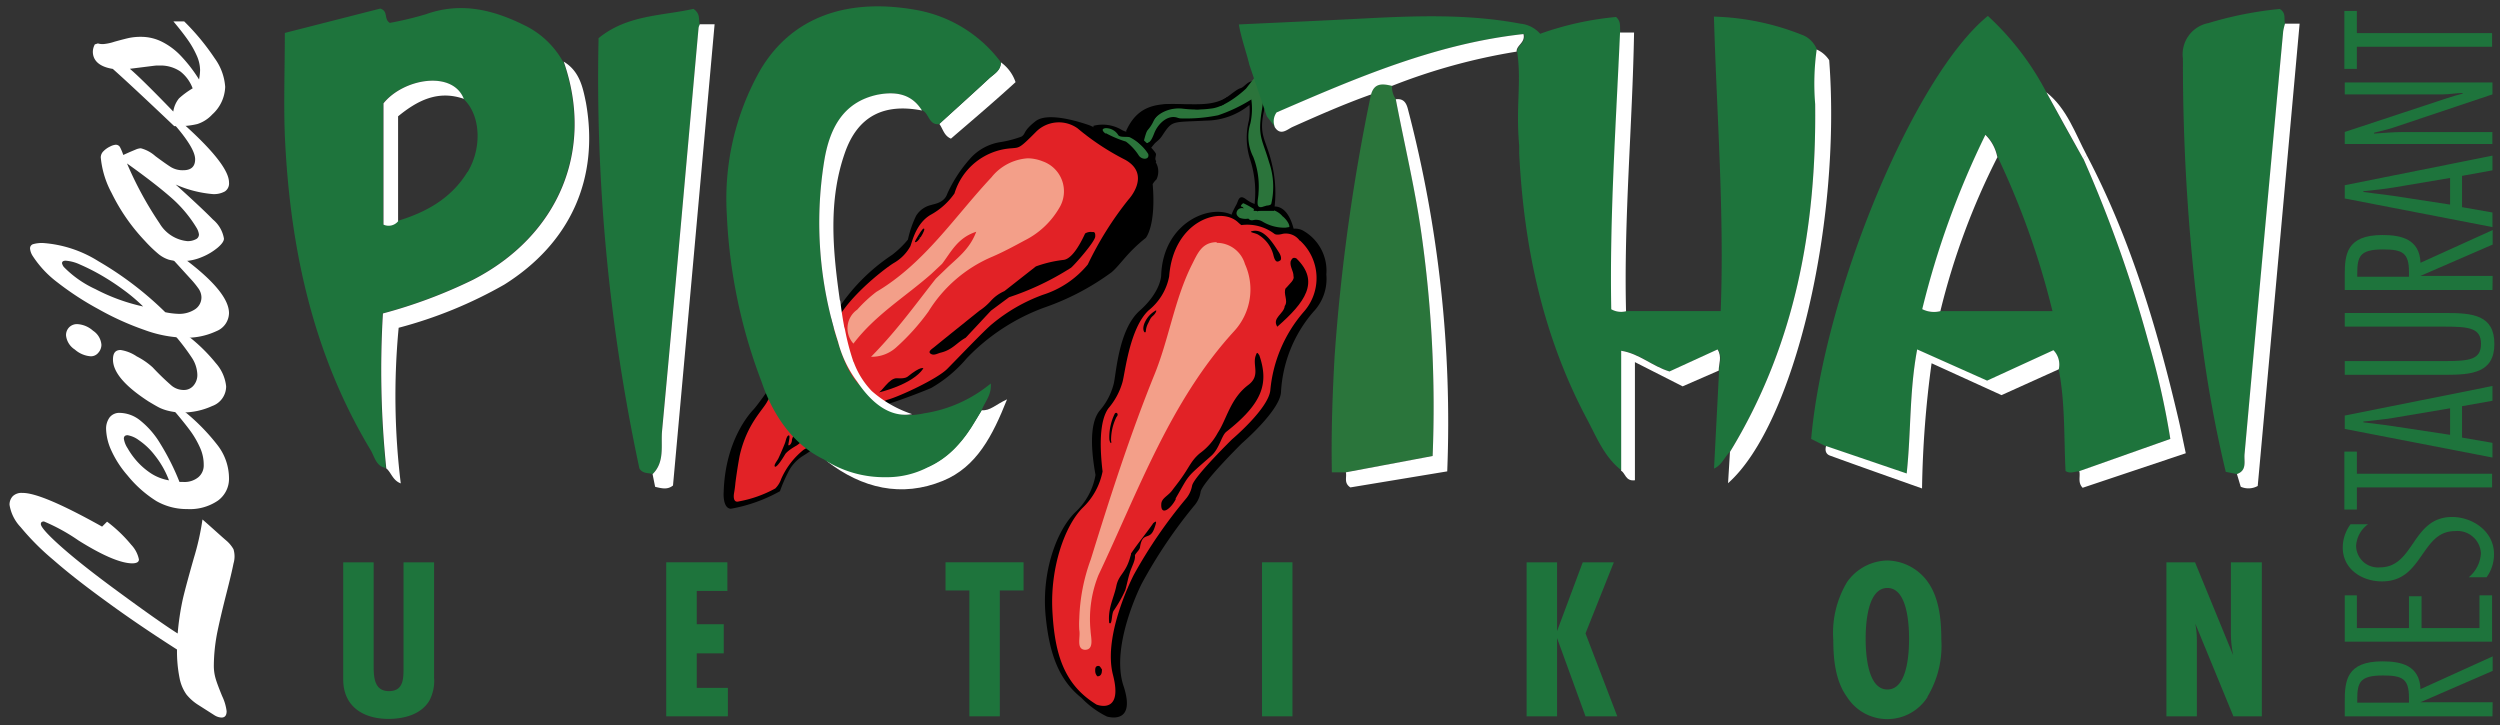 <svg id="leilas_pic_thai_restaurant_negativ" xmlns="http://www.w3.org/2000/svg" viewBox="0 0 262 76"><rect x="0" y="0" width="262" height="76" fill="#333333" stroke="none"/><defs><style>.cls-1{fill:#e22226;}.cls-2{fill:#f39f89;}.cls-3{fill:#2b743b;}.cls-4{fill:#1e743c;}.cls-5{fill:#2a753b;}.cls-6{fill:#fff;}</style></defs><path d="M75.84,51.58s-.13,1.67.74,1.74a16.47,16.47,0,0,0,5.16-1.84,15.15,15.15,0,0,1,.83-1.93,4.26,4.26,0,0,1,1.64-1.81c1.25-.75,6.46-4.69,8.3-5.23s4.44-1.57,5.08-1.85a14,14,0,0,0,3.73-3.12,21.57,21.57,0,0,1,8.07-5.29,26.48,26.48,0,0,0,7.12-3.73c1-.88,1.57-2,3.57-3.59,0,0,1.09-1.25.72-5.63a2.1,2.1,0,0,1,.4-.5,1.9,1.9,0,0,0-.22-2c-.58-.76-6.35-3.52-6.89-3.7s-4.2-1.46-5.56-.4-1,1.33-1.49,1.62a11.58,11.58,0,0,1-2.18.57,5.35,5.35,0,0,0-3.06,1.59,14.45,14.45,0,0,0-2.52,3.81c-.32,1-1.44,1.09-1.68,1.19A2.5,2.5,0,0,0,96,22.63a11.22,11.22,0,0,0-.85,2.48,10,10,0,0,1-1.67,1.61,20,20,0,0,0-5.83,5.94,57.74,57.74,0,0,1-7,8c-.16.23-1.3,1.85-1.67,2.24s-3,3.23-3.14,8.73"/><path class="cls-1" d="M76.92,51.74s-.18,1,.5.81a12.63,12.63,0,0,0,3.83-1.36,2.56,2.56,0,0,0,.62-1,8.06,8.06,0,0,1,2.37-3.07c.81-.42,7.6-4.9,8.82-5.24s5.16-2.16,6.22-3.23,3.94-4.09,4.69-4.69a17.87,17.87,0,0,1,5.34-3.07A10,10,0,0,0,114,27.72a35,35,0,0,1,4.26-6.8s2.45-2.6-.33-4.17a26.14,26.14,0,0,1-5-3.3,3.38,3.38,0,0,0-4.38.39c-1.72,1.74-1.72,1.62-2.52,1.7a6.68,6.68,0,0,0-6,4.73,7.27,7.27,0,0,1-2.44,2.21c-1.6.88-2,2.89-2.18,3.32a4.56,4.56,0,0,1-1.7,1.74c-.86.49-6,4.38-6.54,7.48a8.45,8.45,0,0,1-2.25,2.09A19.28,19.28,0,0,0,80.45,42c-.45.95-2.15,2.34-2.93,5.74,0,0-.23,1.17-.45,2.87a11.13,11.13,0,0,1-.15,1.11"/><path class="cls-2" d="M107.72,16.59a5.31,5.31,0,0,0-3.82,2c-3.88,4.14-7,9-12.06,12a14.19,14.19,0,0,0-2,1.86,2.38,2.38,0,0,0-.4,3.56c2.28-3,5.43-4.9,8.15-7.29h0l1.14-1.07h0c.94-1.23,1.62-2.73,3.58-3.36-.68,1.83-2,2.76-3.09,3.81l-1.14,1.1h0C96,31.83,94,34.64,91.29,37.39a3.81,3.81,0,0,0,2.65-1,23.39,23.39,0,0,0,3.36-3.74A14.51,14.51,0,0,1,104,26.9c1.16-.5,2.27-1.1,3.38-1.7A8.69,8.69,0,0,0,111,21.81a3.33,3.33,0,0,0-1.72-4.9,4.39,4.39,0,0,0-1.6-.32"/><path d="M114.43,24.31a1.12,1.12,0,0,0-.71.16c-.63,1.37-1.46,2.7-2.28,2.77a12.71,12.71,0,0,0-2.88.68l-3.3,2.59a4.17,4.17,0,0,0-1.4,1,6.25,6.25,0,0,1-1.24,1.07c-1.58,1.27-3.17,2.54-4.73,3.81-.27.22-.75.5-.27.73.31.14.66-.09,1-.17,1.21-.3,1.68-1.07,2.58-1.55l2.65-2.84,1.9-1.41a28.63,28.63,0,0,0,6.09-2.84h0l.39-.24c.34-.26,2.51-2.72,2.55-3.27s-.19-.5-.38-.47"/><path d="M92.06,41.14s3.57-.81,4.71-2.53c0,0-.2-.31-1.65.86,0,0-.23.24-1.09.17s-1.65,1.52-2,1.5"/><path d="M81.27,48.9s.19.09,1-1.27c0,0,.14-.33,1.2-.93a2.78,2.78,0,0,0,1.24-1.84l-.6-1A9.32,9.32,0,0,0,83,46.05c0,.51-.36.72-.38.58s.24-1,.05-1-.29.41-.36.67-.65,1.58-.76,1.79-.56.74-.29.84"/><path d="M96.48,24.87c.33-.52.48-.92.33-.92s-.48.6-.6.78h0c-.15.24-.4.67-.31.65s.16.05.49-.39h0l0-.06,0-.06Z"/><path d="M133.65,21.64c-1.8-.07-2.33-.21-3.08-.77s-.79.21-1,.58-.92,1.68-.48,1.78a4.85,4.85,0,0,0,2.11.58c1.67.16,1.2.26,1.67.58a4.4,4.4,0,0,0,2.9.63s-.32-3.3-2.13-3.38"/><path class="cls-3" d="M134.45,22.71a2.15,2.15,0,0,0-2.49-.63l-.18.07a9.81,9.81,0,0,0-1.47-.85c-.1,0-.37.33-.22.35s.18.1.27.2a.57.57,0,0,0-.67.19c-.21.34-.08.58.23.79a1.77,1.77,0,0,0,.91.08.47.47,0,0,0,.46.17,1.32,1.32,0,0,1,1,.13,4.41,4.41,0,0,0,2.43.65l.37-.06c.11,0,0-.54-.62-1.09"/><path d="M133.32,17.29c-.59-2.72-1.5-3-.81-5.86l.59-.75-1.77-1.95,0-.22c-.63,0-.91.64-1.37.75s-1.92,1.51-2.69,1.66a22,22,0,0,1-4.12,0c-2.21-.1-2.31.67-3,1.28a4.37,4.37,0,0,0-1.59,2.28c0,.64,1.39,1.29,1.39,1.29,1.71-1.2,1.59-1.17,2.06-1.87.89-1.3,1-1.08,4.4-1.26A7.3,7.3,0,0,0,130.94,11a6.4,6.4,0,0,1-.05,1.61,7.37,7.37,0,0,0,.09,4,11.24,11.24,0,0,1,.4,5.49h2.14a12.86,12.86,0,0,0-.2-4.82"/><path class="cls-3" d="M133,17c-.73-2.49-1.24-2.66-.73-5.62l.27-2.06L131.58,8l-1,1.29h0s-2,1.93-3.68,2.09a11.49,11.49,0,0,1-3,0c-1.12-.1-2.24-.14-3,1.29a3.61,3.61,0,0,1-1.75,1.8s-.22.1-.09.23c.37.37.53.5.68.46a3.1,3.1,0,0,0,2.24-2,1.47,1.47,0,0,1,1.48-.76,17.16,17.16,0,0,0,4.2-.32,16.29,16.29,0,0,0,3.47-1.65l0-.07a7,7,0,0,1-.09,2.57,4.67,4.67,0,0,0,.3,3.51,8.56,8.56,0,0,1,.55,3.81c0,.59-.43,1.76.54,1.39l.34-.1c.17,0,.43-.06.46-.19A7.9,7.9,0,0,0,133,17"/><path d="M114.61,13.18a3.9,3.9,0,0,1,2.91.41,1.76,1.76,0,0,0,1,.26c.69,0,2.63,2.06,2.63,2.3s-.15.5,0,.71-.87.48-1.44,0a9.09,9.09,0,0,0-2.36-1.76,6.31,6.31,0,0,1-2-.77c-.4-.38-.84-.88-.75-1.15"/><path class="cls-3" d="M115.86,14s-.67-.48,0-.57a1.52,1.52,0,0,1,1.34.74c.22.26.87.12,1.19.21a4.87,4.87,0,0,1,1.94,1.75c.19.62-.67.67-1,.14A5.53,5.53,0,0,0,118,14.84a11.48,11.48,0,0,1-2.1-.88"/><path d="M139,28.77a4.82,4.82,0,0,0-2.51-4.64,1.76,1.76,0,0,0-1.67.09,8.7,8.7,0,0,1-5.29-1.44c-2.15-1.67-7.63.23-7.84,6.08,0,0,0,1.7-2.26,3.71s-2.46,6.8-2.73,7.72a6.86,6.86,0,0,1-1.5,2.8c-1.08,1.43-.81,4.34-.39,6.69a6.93,6.93,0,0,1-2.16,3.94c-2,2-3.54,6.42-3.05,11,.39,3.74,1.32,6.5,3.74,8.42A9.43,9.43,0,0,0,116,75.09s3.14,1,1.74-3.22,1.9-10.68,1.9-10.68A51.12,51.12,0,0,1,125.15,53a2.82,2.82,0,0,0,.67-1.44c.17-1,4.35-5.12,4.35-5.12s4-3.44,4.08-5.37a14,14,0,0,1,3.39-8.39A5,5,0,0,0,139,28.77"/><path class="cls-1" d="M136.21,25.22a1.79,1.79,0,0,0-1.76-.72c-.71.2-.9,0-.9,0a4.7,4.7,0,0,0-3.46-.91c-.11-.09-.23-.18-.33-.28-1.85-1.77-6.79-.16-7.23,5.65a6,6,0,0,1-2.16,3.57c-2,1.88-2.47,6.63-2.74,7.54a7.27,7.27,0,0,1-1.46,2.71c-1,1.37-.9,4.28-.62,6.63a7.18,7.18,0,0,1-2.09,3.81c-1.84,1.84-3.41,6.2-3.17,10.79s1.25,7.77,4.63,9.83c0,0,2.82,1.13,1.72-3.11s2.2-10.52,2.2-10.52a50.28,50.28,0,0,1,5.42-7.91,2.9,2.9,0,0,0,.67-1.4c.19-.94,4.2-4.87,4.2-4.87s3.81-3.21,4-5.14a14.55,14.55,0,0,1,3.46-8.16,5.33,5.33,0,0,0-.34-7.51"/><path class="cls-2" d="M127.56,25.38h-.12c-1.48.05-1.92,1.15-2.52,2.34-1.86,3.7-2.42,7.9-4,11.7-2.53,6.27-4.6,12.72-6.6,19.19a19.59,19.59,0,0,0-1.21,6.21,9.17,9.17,0,0,0,0,1.21c.15.73-.36,2,.59,2.07h0c1,0,.62-1.3.59-2a12.34,12.34,0,0,1,.82-5.81c4.21-8.9,7.57-18.34,14.26-25.62a6.45,6.45,0,0,0,1.1-7,3.08,3.08,0,0,0-3-2.22"/><path d="M115.49,70.17c0,.4-.1.7-.46.71-.08,0-.25-.31-.25-.48s-.07-.66.37-.61c.14,0,.26.28.34.38"/><polygon points="117.51 64.86 117.5 64.87 117.5 64.87 117.51 64.86"/><path d="M119.48,57.29c.29-1.67,1-.55,1.49-1.91.24-.66.22-.77.09-.69s-.19.1-.28.26c-.71,1-1.49,1.95-2.21,3-.09.11,0,.13-.08.27-.48,1.88-1.24,1.94-1.5,3.2s-.9,2.31-.75,3.85c.34.35.22-1,.5-1.31a13.28,13.28,0,0,0,1.19-2.11c.18-.62.27-1.18.48-1.85s.6-1.27.53-1.82c.26-.43.5-.54.54-.87"/><path d="M123.21,52.34c-.52,1-1.55,1.76-1.51.53,0-.67.7-.86,1.17-1.51.15-.21.65-.84.8-1.06,1-1.36,1.13-2,2.08-2.8a6.35,6.35,0,0,0,1.87-2.14c.93-1.41,1.32-3.59,3.18-5,1.36-1,.41-2.08.81-3.12.12-.32.14-.35.37,0,1,2.93.36,5-3.45,8-.54.42-.71,1.76-1.61,2.55-2.73,2.4-2.2,1.83-3.71,4.44"/><path d="M134.76,30.2c.42-.49.93-.88.8-1.26,0-.56-.41-1-.3-1.55.13-.29.25-.47.6-.31,2.51,2.44.9,4.62-2,7.16-.59-.92.71-1.35.78-2.17.4-.55-.19-1.28.1-1.87"/><path d="M134.2,27.27s.2-.25-.18-.84c-.58-.89-1.56-2.58-2.85-2.19-.3.1.42.18.7.36a3.48,3.48,0,0,1,1.57,2.08c.21.92.47.79.76.59"/><path d="M116.26,46.05c.06.41.28.56.18.12a5.49,5.49,0,0,1,.57-2.48c.28-.26,0-.58-.18-.34a5.54,5.54,0,0,0-.57,2.7"/><path d="M121.06,32.58A2.67,2.67,0,0,0,120,33.74c-.41.82,0,1.31.08,1a2.05,2.05,0,0,1,.21-.79c.24-.45.24-.59.55-.86s.44-.66.24-.53"/><path d="M128.64,10.15c-.23,1.51-1.56.69-2.41,1.13a1.66,1.66,0,0,1-1,.15c-2.61-.38-4.73.17-5.4,3.59.67.16.9-.47,1.14-1.07.42-1.07,1.58-2.12,2.68-1.5-1.44.36-2.3,2.42-3.34,3.38L118,13.76v0l0,0c1.38-3.13,3.81-2.89,6.21-2.84,1.56,0,3.08.12,4.43-.77"/><path class="cls-4" d="M203.39,32.61a2.74,2.74,0,0,1-1.9-.21,90.39,90.39,0,0,1,6.62-18.28,4.48,4.48,0,0,1,1.24,2.31,84.07,84.07,0,0,1,5.75,16.18Zm21.75,3.2a136.49,136.49,0,0,0-6.8-19.14q-2-3.48-3.88-7a29.34,29.34,0,0,0-6.13-8C200.65,7.89,191.19,30.54,189.81,46l1.58.79,8.43,2.87c.47-4.35.26-8.58,1.1-13l7.33,3.27,6.95-3.19a2.15,2.15,0,0,1,.56,2c.68,3.52.53,7.11.71,10.62.52.35,1,0,1.43.05L227.45,46a81.58,81.58,0,0,0-2.31-10.22"/><path class="cls-4" d="M49,18c-1.68,2.77-4.31,4.24-7.32,5.15a1.28,1.28,0,0,1-1.53.35V10.83c2.09-2.6,7.23-3.49,8.42-.47,1.78,1.64,2,5.09.43,7.68m10-11.58A9.2,9.2,0,0,0,55.3,2.82C51.93,1.09,48.46.14,44.67,1.48a35.13,35.13,0,0,1-3.82.92c-.66-.41-.12-1.23-1-1.5l-10,2.55c0,3.77-.13,7.26,0,10.73.52,11.66,2.89,22.86,9,33,.41.69.55,1.69,1.59,1.86a101.72,101.72,0,0,1-.35-16.2,51.84,51.84,0,0,0,9.42-3.52c9-4.62,12.76-13.59,9.53-22.87"/><path class="cls-4" d="M68.39,49.69c-.43-.17-1,0-1.38-.59A195.37,195.37,0,0,1,62.73,4c3-2.46,6.67-2.33,9.94-3.07.8.54.49,1.17.68,1.66a1.34,1.34,0,0,0-.14.38C71.94,17,70.71,31,69.37,45.09c-.14,1.54.35,3.29-1,4.6"/><path class="cls-4" d="M234.43,49.68l-1.17-.23a131.34,131.34,0,0,1-2.49-13.54,216.32,216.32,0,0,1-2-29.77,3.33,3.33,0,0,1,2.67-3.72A38.52,38.52,0,0,1,238.92.94c.71.42.4,1.05.55,1.54a6,6,0,0,0-.19.79q-2,22.17-4.05,44.32c-.07.75.28,1.71-.8,2.09"/><path class="cls-5" d="M141.05,49.5h-1.47c-.08-4.1.06-8.15.29-12.2a204.57,204.57,0,0,1,3.82-27.45c.34-1.25,1.24-1.13,2.19-.9a2.33,2.33,0,0,0,.4,1.45c.88,4.62,2,9.19,2.65,13.85a129.16,129.16,0,0,1,1.21,23.54l-9.09,1.71"/><path class="cls-4" d="M190.23,10.9c.15,12.92-2.09,25.25-8.93,36.45-.58.55-.85,1.39-1.67,1.76q.27-5.18.53-10.27c0-.71.37-1.44-.12-2.22L175,38.94c-1.81-.56-3.14-1.87-5.06-2.18V49.3c-1.79-1.38-2.6-3.45-3.61-5.35-4.64-8.71-6.64-18.12-7.12-27.91,0-.26,0-.4,0-.78-.37-4.21.26-6.58-.21-9.85,0-.68.95-.94.72-1.84-9.24,1-17.6,4.63-25.86,8.21a1.57,1.57,0,0,0-.22,1.47l0,.08-.88-1.14-1.83-5.41c-.32-1.35-.83-2.69-1.1-4.22,4.49-.21,8.86-.4,13.24-.63,5.44-.28,10.86-.47,16.26.55a3.16,3.16,0,0,1,2.08,1.06,32.41,32.41,0,0,1,7.95-1.76c.59.51.35,1.1.46,1.61-.43,9.7-1.1,19.39-.92,29a2.11,2.11,0,0,0,1.55.21h9.88c.39-10.3-.41-20.46-.71-30.86a26.92,26.92,0,0,1,9.45,2,2.74,2.74,0,0,1,1.35,1.47,27.26,27.26,0,0,0-.15,5.71"/><path class="cls-6" d="M40.48,49.05a100.56,100.56,0,0,1-.35-16.2,51.84,51.84,0,0,0,9.42-3.52c9-4.62,12.76-13.59,9.53-22.87,1.66,1,2,2.68,2.33,4.31,1.42,8-1.68,14.73-8.55,19.05a45.88,45.88,0,0,1-11.08,4.53A75.48,75.48,0,0,0,42,50.66c-.88-.33-1-1.19-1.56-1.61"/><path class="cls-6" d="M68.39,49.69c1.33-1.31.84-3.06,1-4.6C70.71,31,71.94,17,73.21,2.92a1.34,1.34,0,0,1,.14-.38h1.54q-2.17,24.23-4.36,48.34c-.57.46-1.16.31-1.87.14-.09-.42-.18-.88-.27-1.33"/><path class="cls-6" d="M181.3,47.36c6.84-11.21,9.08-23.54,8.93-36.46a26,26,0,0,1,.16-5.71,3,3,0,0,1,1.31,1.12C193,23.45,188,44.53,181.1,50.64c.07-1.16.14-2.22.2-3.28"/><path class="cls-6" d="M234.43,49.68c1.08-.38.73-1.34.8-2.09q2-22.16,4.05-44.32a6,6,0,0,1,.19-.79H241q-2.2,24.39-4.39,48.45a2,2,0,0,1-1.78.08c-.13-.42-.26-.87-.4-1.33"/><path class="cls-6" d="M141.05,49.5l9.09-1.71a129.16,129.16,0,0,0-1.21-23.54c-.67-4.66-1.77-9.23-2.65-13.85.76-.09,1.08.31,1.26,1a129.69,129.69,0,0,1,4.13,38l-10.15,1.68c-.71-.46-.36-1.06-.47-1.56"/><path class="cls-6" d="M133.58,13.25a1.57,1.57,0,0,1,.21-1.47c8.27-3.58,16.63-7.2,25.87-8.21.23.9-.75,1.16-.72,1.84A62.76,62.76,0,0,0,145.88,9c-.95-.23-1.85-.35-2.19.9-2.81,1-5.51,2.19-8.22,3.4-.56.25-1.27,1-1.89,0"/><path class="cls-6" d="M191.39,46.75l8.43,2.87c.47-4.35.27-8.58,1.1-13l7.33,3.27,6.95-3.19a2.15,2.15,0,0,1,.56,2l-6,2.71-7.33-3.34a108,108,0,0,0-1,13.12c-3.3-1.17-6.48-2.29-9.64-3.44-.46-.16-.54-.57-.42-1"/><path class="cls-6" d="M217.9,49.38,227.45,46a81.58,81.58,0,0,0-2.31-10.22,136.49,136.49,0,0,0-6.8-19.14c.12-.12.24-.24.35-.37,4.56,8.68,7.34,18,9.57,27.47.28,1.18.51,2.37.81,3.76l-10.81,3.62c-.55-.57-.2-1.22-.36-1.77"/><path class="cls-6" d="M170.41,32.62a2.11,2.11,0,0,1-1.55-.21c-.18-9.63.49-19.32.92-29h1.47c-.17,9.77-1.08,19.49-.84,29.23"/><path class="cls-6" d="M86.63,48.32c2.05.31,3.94,1.17,6.07,1.31,4.08.28,6.87-1.51,9-4.74.41-.62.78-1.26,1.17-1.9.89.09,1.47-.59,2.67-1.14-1.51,3.8-3.18,7.09-6.72,8.54-4.33,1.78-8.49.79-12.18-2.07"/><path class="cls-6" d="M169.9,49.3V36.76c1.92.31,3.25,1.62,5.06,2.17L180,36.62c.49.78.12,1.51.12,2.22l-3.78,1.65-5-2.54V50.33c-1,.14-1-.78-1.46-1"/><path class="cls-6" d="M98.42,13c1.74-1.58,3.49-3.15,5.21-4.75.53-.49,1.26-.84,1.26-1.72a4.17,4.17,0,0,1,1.54,2.08c-1.09,1-2.23,2-3.38,3s-2.26,1.94-3.39,2.92c-.75-.31-.84-1.06-1.24-1.57"/><path class="cls-6" d="M218.69,16.3c-.11.13-.23.25-.35.37-1.29-2.32-2.59-4.64-3.88-7,2.17,1.72,3,4.29,4.23,6.6"/><path class="cls-6" d="M209.35,16.43a74.33,74.33,0,0,0-6,16.18,2.75,2.75,0,0,1-1.9-.21,90.09,90.09,0,0,1,6.62-18.27,4.41,4.41,0,0,1,1.24,2.3"/><path class="cls-6" d="M48.61,10.36c-2.7-.94-4.85.16-6.89,1.83v11a1.28,1.28,0,0,1-1.53.35V10.83c2.09-2.6,7.23-3.49,8.42-.47"/><polygon class="cls-5" points="90.85 40.91 90.82 40.88 90.83 40.89 90.85 40.91"/><path class="cls-4" d="M96.62,11.54c.75.3.7,1.6,1.8,1.47,1.74-1.59,3.49-3.16,5.21-4.76.53-.49,1.27-.85,1.26-1.73a14.16,14.16,0,0,0-9-5.5c-7.3-1.27-13,.88-16.21,6.32a27.34,27.34,0,0,0-3.51,15.13A55.73,55.73,0,0,0,79.81,40c.82,2.45,2.68,6.3,6.52,8.14a11.62,11.62,0,0,0,6.46,1.87A9.33,9.33,0,0,0,97.18,49h0a9.29,9.29,0,0,0,2.88-2h0a13.06,13.06,0,0,0,1.6-2l.11-.16c.36-.57.7-1.16,1.06-1.74.33-.93,1.12-1.69,1-2.91a14.31,14.31,0,0,1-7,3.13c-1.44.31-3,.35-4.06-1a.28.28,0,0,0-.17-.11,1.87,1.87,0,0,1-1.77-1.21c-1.74-1.28-2.39-3.23-3-5.14a40.56,40.56,0,0,1-1.46-18.91c.54-3.31,1.91-6.18,5.62-7,1.82-.39,3.53-.13,4.63,1.66"/><path class="cls-6" d="M89.44,37.92l0,0a25.29,25.29,0,0,1-.88-3.35,3.57,3.57,0,0,0-.1-.35l0-.05c-.17-.91-.3-1.8-.4-2.63a.53.53,0,0,1-.06-.19C87.27,26.17,86.79,21,88.55,16c1.34-3.82,4.07-5.2,8.07-4.42-1.1-1.79-2.81-2-4.63-1.66-3.71.78-5.08,3.66-5.62,7a40.56,40.56,0,0,0,1.46,18.91,12,12,0,0,0,2,4.16c1.26,1.89,3.22,3.86,5.76,3.41a12.24,12.24,0,0,1-4.23-2.42,8.69,8.69,0,0,1-1.88-3"/><path class="cls-4" d="M45.49,71A4.4,4.4,0,0,1,45,73.42c-.88,1.48-2.69,1.92-4.29,1.92-2.63,0-4.74-1.29-4.74-4.14V58.93h3.19V69.65c0,1.21,0,2.78,1.6,2.78S42.29,71,42.29,69.8V58.93h3.2Z"/><polygon class="cls-4" points="69.82 75.07 69.82 58.93 76.23 58.93 76.23 61.93 73.02 61.93 73.02 65.42 75.85 65.42 75.85 68.47 73.02 68.47 73.02 72.09 76.28 72.09 76.28 75.07 69.82 75.07"/><polygon class="cls-4" points="104.78 61.88 104.78 75.07 101.59 75.07 101.59 61.88 99.09 61.88 99.09 58.93 107.27 58.93 107.27 61.88 104.78 61.88"/><rect class="cls-4" x="132.26" y="58.93" width="3.19" height="16.14"/><polygon class="cls-4" points="166.16 75.07 163.18 66.87 163.18 75.07 159.99 75.07 159.99 58.93 163.18 58.93 163.18 66.14 165.87 58.93 169.13 58.93 166.16 66.38 169.49 75.07 166.16 75.07"/><path class="cls-4" d="M197.8,61.62c-2.11,0-2.28,3.84-2.28,5.32s.17,5.32,2.28,5.32,2.27-3.84,2.27-5.32-.17-5.32-2.27-5.32M202,73.06a5,5,0,0,1-8.42,0c-1.24-1.69-1.45-4-1.45-6a10.34,10.34,0,0,1,1.45-6.07,5.27,5.27,0,0,1,4.21-2.25A5.34,5.34,0,0,1,202,60.94c1.23,1.69,1.45,4,1.45,6.07a10.35,10.35,0,0,1-1.45,6"/><path class="cls-4" d="M234.06,75.07l-4-9.73a8.88,8.88,0,0,1,.17,1.84v7.89h-3.19V58.93h3l4,9.75a11.44,11.44,0,0,1-.24-2.17V58.93h3.24V75.07Z"/><path class="cls-6" d="M10.7,55.19l.52-.52a14.7,14.7,0,0,1,2.54,2.43,3.15,3.15,0,0,1,.8,1.53c0,.27-.24.41-.73.41Q12,59,8.24,56.65a19.93,19.93,0,0,0-3.63-2q-.33,0-.33.27c0,.31.71,1.11,2.14,2.38s3.43,2.85,6,4.73q4.33,3.18,6.2,4.36a27.48,27.48,0,0,1,.56-3.7c.24-1,.61-2.36,1.13-4.19a26.88,26.88,0,0,0,.91-4.06c1.21,1.06,2,1.79,2.47,2.19a3.4,3.4,0,0,1,.78.93,2.61,2.61,0,0,1,0,1.5c-.13.67-.38,1.72-.75,3.17s-.69,2.79-.94,4a18.64,18.64,0,0,0-.37,3.45,4.83,4.83,0,0,0,.21,1.51c.13.43.35,1,.66,1.76a5.1,5.1,0,0,1,.47,1.58c0,.45-.18.67-.54.67a1.52,1.52,0,0,1-.7-.22l-1.71-1.09a5.06,5.06,0,0,1-1.27-1.12,4.43,4.43,0,0,1-.71-1.7,14.32,14.32,0,0,1-.27-3Q14.37,65.4,11.1,63c-2.19-1.59-4-3-5.53-4.34a26.42,26.42,0,0,1-3.41-3.42A4.4,4.4,0,0,1,1,52.91,1.27,1.27,0,0,1,1.34,52a1.3,1.3,0,0,1,1-.34Q4.32,51.62,10.7,55.19Z"/><path class="cls-6" d="M18.81,50.51h.42a2.28,2.28,0,0,0,1.56-.5,1.62,1.62,0,0,0,.56-1.28A4.28,4.28,0,0,0,21,47a9.6,9.6,0,0,0-1-1.77c-.43-.59-1-1.3-1.72-2.15h1a21.34,21.34,0,0,1,3.53,3.59A5.71,5.71,0,0,1,24,50.08a2.83,2.83,0,0,1-1.17,2.39,5.2,5.2,0,0,1-3.2.88,6.42,6.42,0,0,1-3.23-.83,12.29,12.29,0,0,1-3.05-2.71,10.64,10.64,0,0,1-1.66-2.55A5.82,5.82,0,0,1,11.12,45a2,2,0,0,1,.37-1.26,1.29,1.29,0,0,1,1.09-.47,3.51,3.51,0,0,1,2.12.8,9,9,0,0,1,2.1,2.43A25,25,0,0,1,18.81,50.51Zm-1.1-.17a9.62,9.62,0,0,0-1.48-2.61,7.23,7.23,0,0,0-1.68-1.6,2.74,2.74,0,0,0-1.18-.52q-.39,0-.39.36a2.46,2.46,0,0,0,.39,1,8.06,8.06,0,0,0,1,1.39,7.51,7.51,0,0,0,1.47,1.26A5,5,0,0,0,17.71,50.34Z"/><path class="cls-6" d="M10.63,36.15a1.28,1.28,0,0,1-.32.81,1,1,0,0,1-.81.38,2.83,2.83,0,0,1-1.66-.71,2,2,0,0,1-.92-1.48,1.17,1.17,0,0,1,.32-.84,1.15,1.15,0,0,1,.9-.34,2.7,2.7,0,0,1,1.61.69A1.94,1.94,0,0,1,10.63,36.15ZM18.2,35h1.23a17.52,17.52,0,0,1,3.19,3.06,4.33,4.33,0,0,1,1.08,2.43,2.19,2.19,0,0,1-1.46,2.06,7.47,7.47,0,0,1-3.18.68,5.72,5.72,0,0,1-1.26-.14,5,5,0,0,1-1-.32c-.26-.12-.67-.36-1.22-.69-2.49-1.61-3.74-3.07-3.74-4.4,0-.69.26-1,.8-1a4.11,4.11,0,0,1,1.69.67A7.56,7.56,0,0,1,16,38.5a26.88,26.88,0,0,0,2,1.93,2,2,0,0,0,1.27.44,1.29,1.29,0,0,0,1-.45,1.69,1.69,0,0,0,.41-1.19,3.41,3.41,0,0,0-.58-1.75A22.79,22.79,0,0,0,18.2,35Z"/><path class="cls-6" d="M18,27.06h1.25Q24,30.6,24,32.82a2.08,2.08,0,0,1-1.31,1.88,7.38,7.38,0,0,1-3.44.69,13.06,13.06,0,0,1-4.11-.81,29.51,29.51,0,0,1-4.82-2.18A31,31,0,0,1,6,29.58a10.88,10.88,0,0,1-2.55-2.72,1.73,1.73,0,0,1-.3-.8.46.46,0,0,1,.31-.47,3.38,3.38,0,0,1,1.08-.12,12.57,12.57,0,0,1,5.78,1.91,35.2,35.2,0,0,1,7,5.34,7.89,7.89,0,0,0,1.35.17,3,3,0,0,0,1.76-.47,1.49,1.49,0,0,0,.68-1.3,1.67,1.67,0,0,0-.33-.91,9.69,9.69,0,0,0-.82-1ZM15,32.12a17.61,17.61,0,0,0-2-1.7,25.14,25.14,0,0,0-2.35-1.55A21.75,21.75,0,0,0,8.4,27.73a4.32,4.32,0,0,0-1.51-.41q-.39,0-.39.27a1,1,0,0,0,.19.39A11.1,11.1,0,0,0,10,30.3,19.86,19.86,0,0,0,15,32.12Z"/><path class="cls-6" d="M15.17,25.23a20.1,20.1,0,0,1-3.47-5,9.71,9.71,0,0,1-1.14-3.74.92.92,0,0,1,.3-.66,2.38,2.38,0,0,1,.69-.48,1.53,1.53,0,0,1,.57-.18.5.5,0,0,1,.45.24,5.51,5.51,0,0,1,.35.83l.69-.31.69-.29a1.47,1.47,0,0,1,.46-.1,3.67,3.67,0,0,1,1.52.82c.74.55,1.28.93,1.63,1.15a2.38,2.38,0,0,0,1.29.33c.83,0,1.25-.38,1.25-1.15s-.74-2-2.22-3.7h1Q24,17.27,24,19.12a1,1,0,0,1-.43.94,2.36,2.36,0,0,1-1.28.28,12.18,12.18,0,0,1-3.88-1q2.75,2.48,3.91,3.67a3.29,3.29,0,0,1,1.15,2c0,.25-.21.56-.64.93a6.24,6.24,0,0,1-1.67,1,5.36,5.36,0,0,1-2.12.43,5,5,0,0,1-1.33-.15,3.27,3.27,0,0,1-1.09-.59A14.43,14.43,0,0,1,15.17,25.23Zm-1.86-8.1a37.28,37.28,0,0,0,3.41,6.27,3.82,3.82,0,0,0,2.9,1.87,1.81,1.81,0,0,0,.89-.19.55.55,0,0,0,.34-.51,1.8,1.8,0,0,0-.23-.66,13.43,13.43,0,0,0-2.74-3.25C16.76,19.68,15.23,18.5,13.31,17.13Z"/><path class="cls-6" d="M18.67,13.22h-.41q-4.59-4.36-6.44-6C10.43,7,9.73,6.36,9.73,5.41a1.68,1.68,0,0,1,.21-.76l.32-.1a1.72,1.72,0,0,0,.57.07A5.1,5.1,0,0,0,12,4.37c.58-.16,1.07-.29,1.46-.38a6.09,6.09,0,0,1,1.34-.13,4.87,4.87,0,0,1,2.14.5,7.13,7.13,0,0,1,2,1.48,15.2,15.2,0,0,1,1.92,2.49,6.2,6.2,0,0,0,.11-1,3.87,3.87,0,0,0-.35-1.5,9.53,9.53,0,0,0-.93-1.64c-.39-.56-.9-1.21-1.52-1.95H19.3a24.5,24.5,0,0,1,3.2,3.87,5.75,5.75,0,0,1,1.1,3A4.07,4.07,0,0,1,22.24,12a3.62,3.62,0,0,1-1.56,1A8.14,8.14,0,0,1,18.67,13.22ZM16.08,6.9l-2.47.31q1.19,1,4.55,4.48a2.83,2.83,0,0,1,.6-1.38,8.6,8.6,0,0,1,1.43-1.05A4,4,0,0,0,18.9,7.49a3.68,3.68,0,0,0-2.24-.62h-.31Z"/><path class="cls-4" d="M261.21,75.07H245.73V73.54c0-2.16.16-4.23,3.94-4.23,2,0,3.9.43,4,2.91l7.56-3.43v1.52l-7.58,3.29v0h7.58Zm-8.75-1.43v-.52c0-2-.7-2.33-2.73-2.33-2.44,0-2.69.73-2.69,2.56v.29Z"/><path class="cls-4" d="M247,62.39v3.43h5.46V62.49h1.32v3.33h6.07V62.39h1.32v4.86H245.73V62.39Z"/><path class="cls-4" d="M248.17,54.94a3,3,0,0,0-1.25,2.28,2.29,2.29,0,0,0,2.5,2.24c1.81,0,2.65-1.32,3.56-2.65s1.9-2.63,4-2.63,4.39,1.46,4.39,3.88a4.06,4.06,0,0,1-.78,2.44h-1.87A3.51,3.51,0,0,0,260,58a2.46,2.46,0,0,0-2.72-2.34c-1.81,0-2.61,1.31-3.54,2.63s-1.9,2.64-4.12,2.64c-2.07,0-4.1-1.27-4.1-3.55a4.12,4.12,0,0,1,.82-2.44Z"/><path class="cls-4" d="M247,47.33v2.32h14.17v1.43H247V53.4h-1.31V47.33Z"/><path class="cls-4" d="M261.21,40.45V42l-3.19.57v3.29l3.19.55v1.54l-15.48-3V43.55Zm-4.44,2.34-5.93,1c-1.05.18-2.11.26-3.16.39v.08c1,.14,2.11.24,3.16.41l5.93.9Z"/><path class="cls-4" d="M256.3,32.8c2.85,0,5.11.22,5.11,3.24s-2.34,3.24-5.11,3.24H245.73V37.84h10.49c2.56,0,3.79-.14,3.79-1.8s-1.23-1.81-3.79-1.81H245.73V32.8Z"/><path class="cls-4" d="M261.21,30.39H245.73V28.85c0-2.15.16-4.22,3.94-4.22,2,0,3.9.43,4,2.91l7.56-3.43v1.52l-7.58,3.29v0h7.58ZM252.46,29v-.52c0-2-.7-2.34-2.73-2.34-2.44,0-2.69.74-2.69,2.57V29Z"/><path class="cls-4" d="M261.21,16.31v1.54l-3.19.58v3.28l3.19.56V23.8l-15.48-3V19.41Zm-4.44,2.34-5.93,1c-1.05.18-2.11.27-3.16.39v.08c1,.15,2.11.25,3.16.41l5.93.91Z"/><path class="cls-4" d="M261.21,8.64V9.89L250.8,13.38c-.64.22-1.33.35-2,.53V14c1-.06,2-.16,3-.16h9.4v1.25H245.73V13.83l10.75-3.55c.54-.18,1.07-.33,1.61-.47V9.75c-.68,0-1.38.14-2.06.14h-10.3V8.64Z"/><path class="cls-4" d="M247,1.15V3.47h14.17V4.9H247V7.22h-1.31V1.15Z"/></svg>